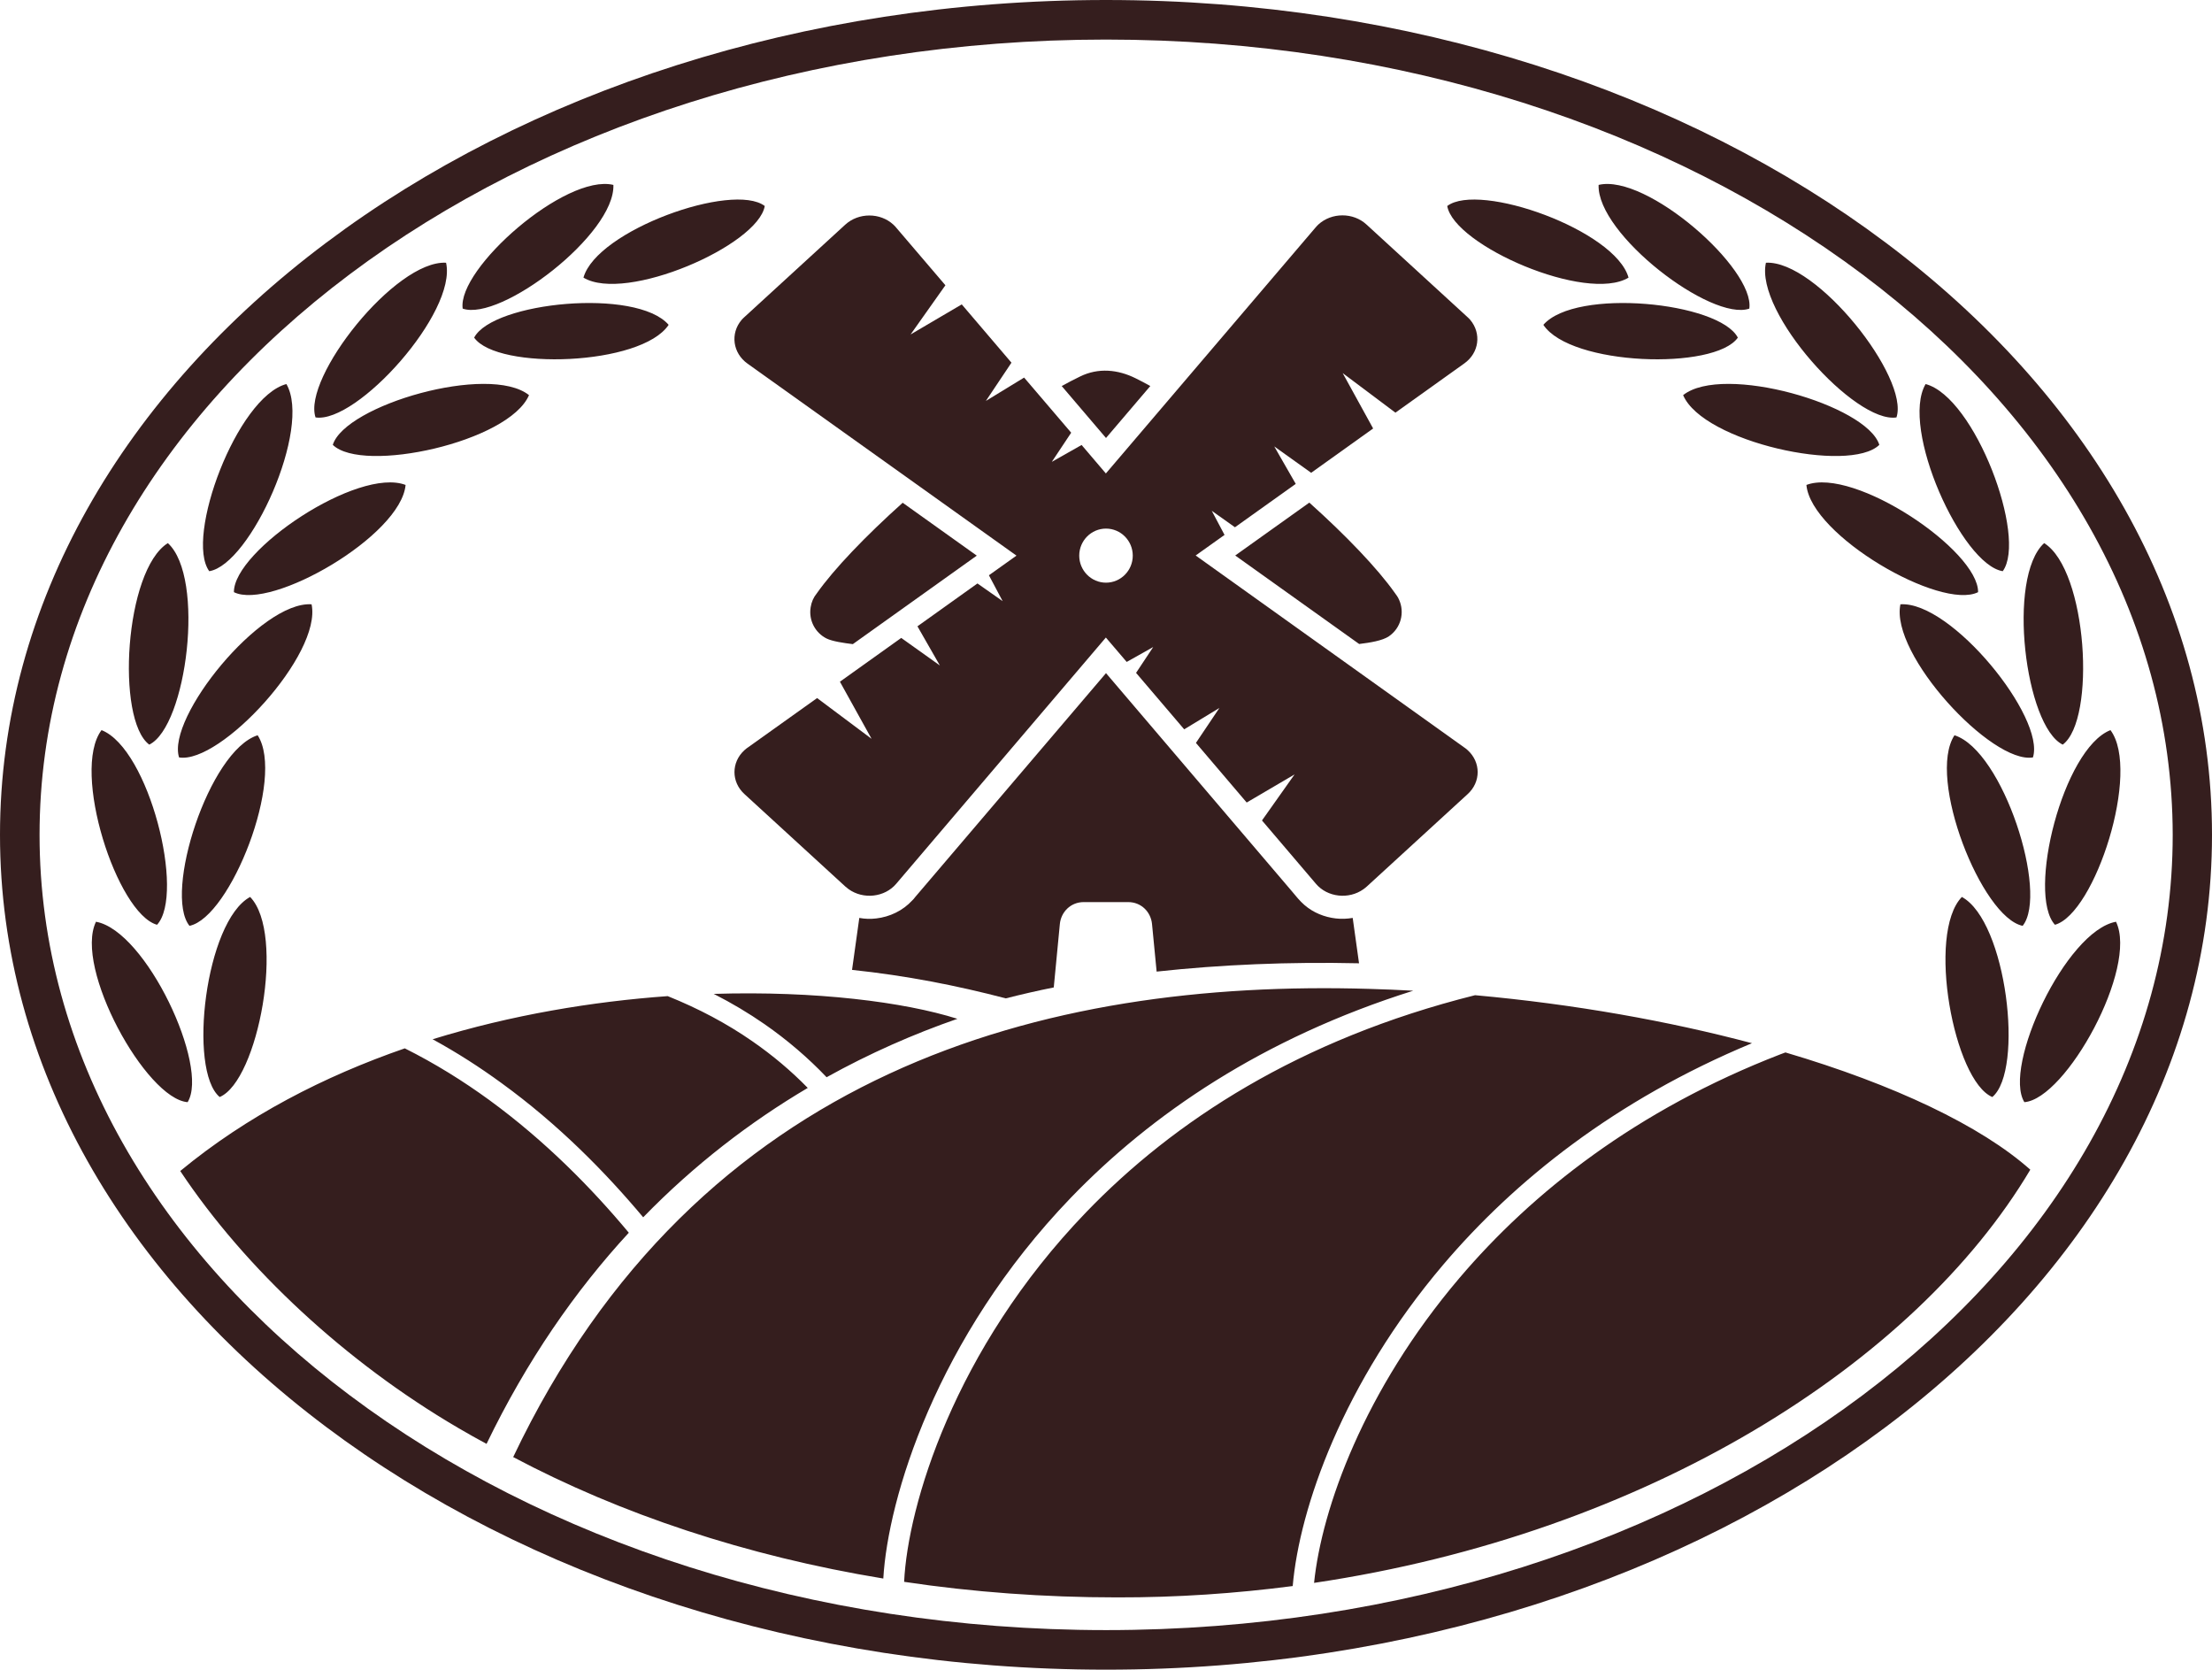 <svg xmlns="http://www.w3.org/2000/svg" viewBox="0 0 1677.6 1266"><style>.st0{fill-rule:evenodd;clip-rule:evenodd}.st0,.st1{fill:#351e1e}</style><path class="st0" d="M641 672.1l-76.4-70c-10.1-9.2-10.1-24.1 0-33.3 1-.9 2-1.7 3.1-2.4l52-37.1 41.3 30.9-24-43.3 46.5-33.2 29.3 20.9-17-29.7 45.5-32.5 19.1 13.4-10.4-19.6 20.9-14.9-204-145.6c-11.2-8-13.2-22.8-4.5-33.1.7-.8 1.5-1.6 2.3-2.3l76.4-70c10.1-9.2 26.4-9.2 36.4 0 1 .9 1.8 1.8 2.6 2.8l36.9 43.2-26.4 37.3 38.8-22.8 37.7 44.2-19.4 29 29-17.7 35.7 41.8-14.7 22.1 22.6-12.8 18.4 21.6 158.6-186c.8-1 1.7-1.9 2.6-2.8 10.1-9.2 26.4-9.2 36.4 0l76.4 70c.8.7 1.6 1.5 2.3 2.3 8.7 10.3 6.8 25.1-4.5 33.1l-52.2 37.3-40-30 23.1 42-47 33.6-28-20 16.3 28.4-46.1 32.9-17.6-12.5 9.7 18.3-21.9 15.6L1110 566.4c1.1.7 2.1 1.5 3.1 2.4 10.1 9.2 10.1 24.1 0 33.3l-76.4 70c-.8.7-1.6 1.4-2.6 2.1-11.2 8-27.4 6.2-36.1-4.1l-40.9-48 24.7-34.9-36.3 21.3-38.5-45.2 17.8-26.5-26.7 16.2-36.5-42.8 13-19.6-20.1 11.3-15.8-18.5-159 186.7c-8.7 10.3-24.9 12.1-36.1 4.1-.9-.7-1.8-1.4-2.6-2.1zm384.9 23.9c-4.2.7-8.6.9-12.8.4-8.7-1-17.1-4.4-23.8-10.2-3.6-3.1-6.6-6.9-9.6-10.5L838.8 510.4l-144.9 170c-.6.9-1.3 1.6-2 2.3-7.3 7.9-17.1 12.5-27.4 13.7-4.2.5-8.5.4-12.8-.4l-5.5 39.4c41 4.3 79.6 11.9 116.6 21.6 11.8-3 23.9-5.8 36.4-8.3v-.2l4.6-47.9c.9-9.1 8.2-16.6 18.1-16.6h33.7c10 0 17.2 7.5 18.1 16.6l3.5 36.1c48.7-5.3 100.5-7.5 153.5-6.3l-4.8-34.4zM646.8 488.4l94-67.1-56.2-40.1c-28.2 25.3-52.1 50.2-65.2 68.8-2.4 2.9-4 6.5-4.6 10.5-1.6 9.9 3.5 19.3 12 23.6 4.4 2.2 13.3 3.5 20 4.3zm158.4-195.7l33.6 39.4 33.6-39.4c-3.7-2.1-7.4-4-11-5.8-13.6-6.8-28.5-8.2-42.3-1.4-4.5 2.2-9.2 4.6-13.9 7.2zM993 381.1l-56.2 40.1 94 67.1c8.2-1 17.6-2.5 22.5-5.8 9.2-6.3 12.2-18.1 7.7-27.9-.9-2.1-2-3.4-3.2-5.1-13.1-18.5-36.8-43.3-64.8-68.4zm-154.2 60.7c11.2 0 20.3-9.2 20.3-20.5s-9.1-20.5-20.3-20.5c-11.2 0-20.3 9.2-20.3 20.5s9.1 20.5 20.3 20.5z"/><path class="st1" d="M838.8 0c230.8 0 439.9 70.3 591.5 184.1 152.8 114.6 247.3 273.3 247.3 448.9 0 175.6-94.5 334.3-247.3 448.9-151.6 113.7-360.7 184.1-591.5 184.1s-439.9-70.3-591.5-184.1C94.5 967.3 0 808.6 0 633c0-175.6 94.5-334.3 247.3-448.9C398.9 70.3 608.1 0 838.8 0zm573.6 208C1265.8 98 1063 30 838.8 30c-224.2 0-427 68-573.6 178C119.9 317 30 467.3 30 633s89.9 316 235.3 425c146.6 110 349.3 178 573.6 178 224.2 0 427-68 573.6-178 145.4-109 235.3-259.3 235.3-425-.2-165.7-90.1-316-235.4-425z"/><path class="st0" d="M1539.8 886.9c-87.6 147.4-291.1 275.9-543.2 313.3 5.8-56.4 37.9-146 110.1-231 55.4-65.2 134.5-127.6 243.6-169.8.7-.3 2.1-.8 3.8-1.4 82.6 24.4 148.4 55.7 185.7 88.9zm-1403.1 1c49.3 74.1 125.7 145 210.6 194.7 7.2 4.2 14.4 8.3 21.7 12.2 30.5-63.1 67.2-116 107.9-160.1-27.9-33.5-63.2-69.5-105.8-100.6-19.8-14.4-41.1-27.7-64.1-39.2-61 21.1-119.7 51.2-170.3 93zm589.4-115.4c-40.2-12.7-107.1-21.3-184.8-18.9 13.6 6.9 26.5 14.6 38.6 23 17.1 11.9 32.8 25.3 47 40.2 32.6-18.1 65.8-32.7 99.2-44.3zm-113.5 52.4c-43.8 25.9-86 58.2-124.8 98.1-28.5-34-64.2-70.4-107.5-101.8-16.3-11.9-33.7-23.1-52.2-33.2 60-18.5 121.3-28.6 178.3-32.7 23.4 9.4 44.9 20.8 64.3 34.3 15.3 10.6 29.2 22.3 41.9 35.3zm367.8 377.7c5.1-58.9 38.1-154.1 114.1-243.6 54.2-63.8 130.5-124.9 234.2-168-63.2-16.8-134.7-29.6-210-36.4C985.2 788 890 850.3 823.6 919.3c-100.3 104.1-135.2 223-137.9 280.1 52 7.8 106.1 11.8 161.6 11.8 45.5.1 90-3 133.1-8.6zm-310.5-5.7c3.5-60.3 39.9-182.4 142.2-288.7 60.9-63.2 145.2-121 259.7-157-11.1-.6-22.3-1.1-33.5-1.4-245.1-7.3-509.1 60.7-649.1 355 81.3 43.1 176.6 75 280.7 92.1zM72.8 698.9c38.1 6.9 86.1 109.9 69.5 136.8-31.6-2.5-86.4-102-69.5-136.8zm1532 0c-38.1 6.9-86.1 109.9-69.5 136.8 31.6-2.5 86.4-102 69.5-136.8zm-369.7-488.4c-31.9 19.3-132.3-24.3-137.5-54.3 24.3-18.4 127.5 18.4 137.5 54.3zm-64.6 35.8c20.6 31.1 130 34.6 147.5 9.7-14.1-27-123-37.9-147.5-9.7zm41.9-106.1c-1.4 37.3 85.5 103.8 114.3 93.8 4.3-30.3-78-102.5-114.3-93.8zm64.1 159.4c30.3-24.1 139.4 7.5 148.8 37.7-22.7 22.1-133.7-2.1-148.8-37.7zm62.8-100.4c38.6-2 109 87.3 99 117.3-31.3 4.8-107.5-79.6-99-117.3zm30.7 168.5c3.5 38.5 101.9 95.4 130.2 81.3.3-31.7-94-95.1-130.2-81.3zm90.4-76.5c-19.5 33.4 27.3 136.9 58.5 141.9 18.7-25.6-21.1-132-58.5-141.9zm-19.1 167c38.6-2.5 110.1 85.9 100.5 116.1-31.2 5.2-108.5-78.2-100.5-116.1zm109-46.4c32.8 20.5 39.5 133.9 14.1 152.8-28.4-13.9-42.6-126.7-14.1-152.8zm-68 145.7c36.9 11.7 71.5 119.9 51.7 144.5-31.1-6.4-72.9-112.1-51.7-144.5zm118.3-3.9c23.2 31-11.7 139.1-42.1 147.6-21.4-23.3 6.1-133.5 42.1-147.6zm-112.7 126.5c34 18.5 47.3 131.4 23.1 151.7-29.1-12.2-50-123.9-23.1-151.7zM442.5 210.5c31.9 19.3 132.3-24.3 137.5-54.3-24.3-18.4-127.4 18.4-137.5 54.3zm64.6 35.8c-20.6 31.1-130 34.6-147.5 9.7 14.1-27 123.1-37.9 147.5-9.7zm-41.9-106.1c1.4 37.3-85.5 103.8-114.3 93.8-4.2-30.3 78-102.5 114.3-93.8zm-64 159.4c-30.3-24.1-139.4 7.5-148.8 37.7 22.6 22.1 133.6-2.1 148.8-37.7zm-62.9-100.4c-38.6-2-109 87.3-99 117.3 31.3 4.8 107.5-79.6 99-117.3zm-30.7 168.5c-3.5 38.5-101.9 95.4-130.2 81.3-.3-31.7 94.1-95.1 130.2-81.3zm-90.4-76.5c19.5 33.4-27.3 136.9-58.5 141.9-18.7-25.6 21.1-132 58.5-141.9zm19.1 167c-38.6-2.5-110.1 85.9-100.5 116.1 31.3 5.2 108.5-78.2 100.5-116.1zm-109-46.4c-32.8 20.5-39.5 133.9-14.1 152.8 28.4-13.9 42.7-126.7 14.1-152.8zm68.1 145.7c-36.9 11.7-71.5 119.9-51.7 144.5 31-6.4 72.8-112.1 51.7-144.5zM77 553.6c-23.2 31 11.7 139.1 42.1 147.6 21.5-23.3-6.1-133.5-42.1-147.6zm112.7 126.5c-34 18.5-47.3 131.4-23.1 151.7 29.2-12.2 50.1-123.9 23.1-151.7z"/></svg>